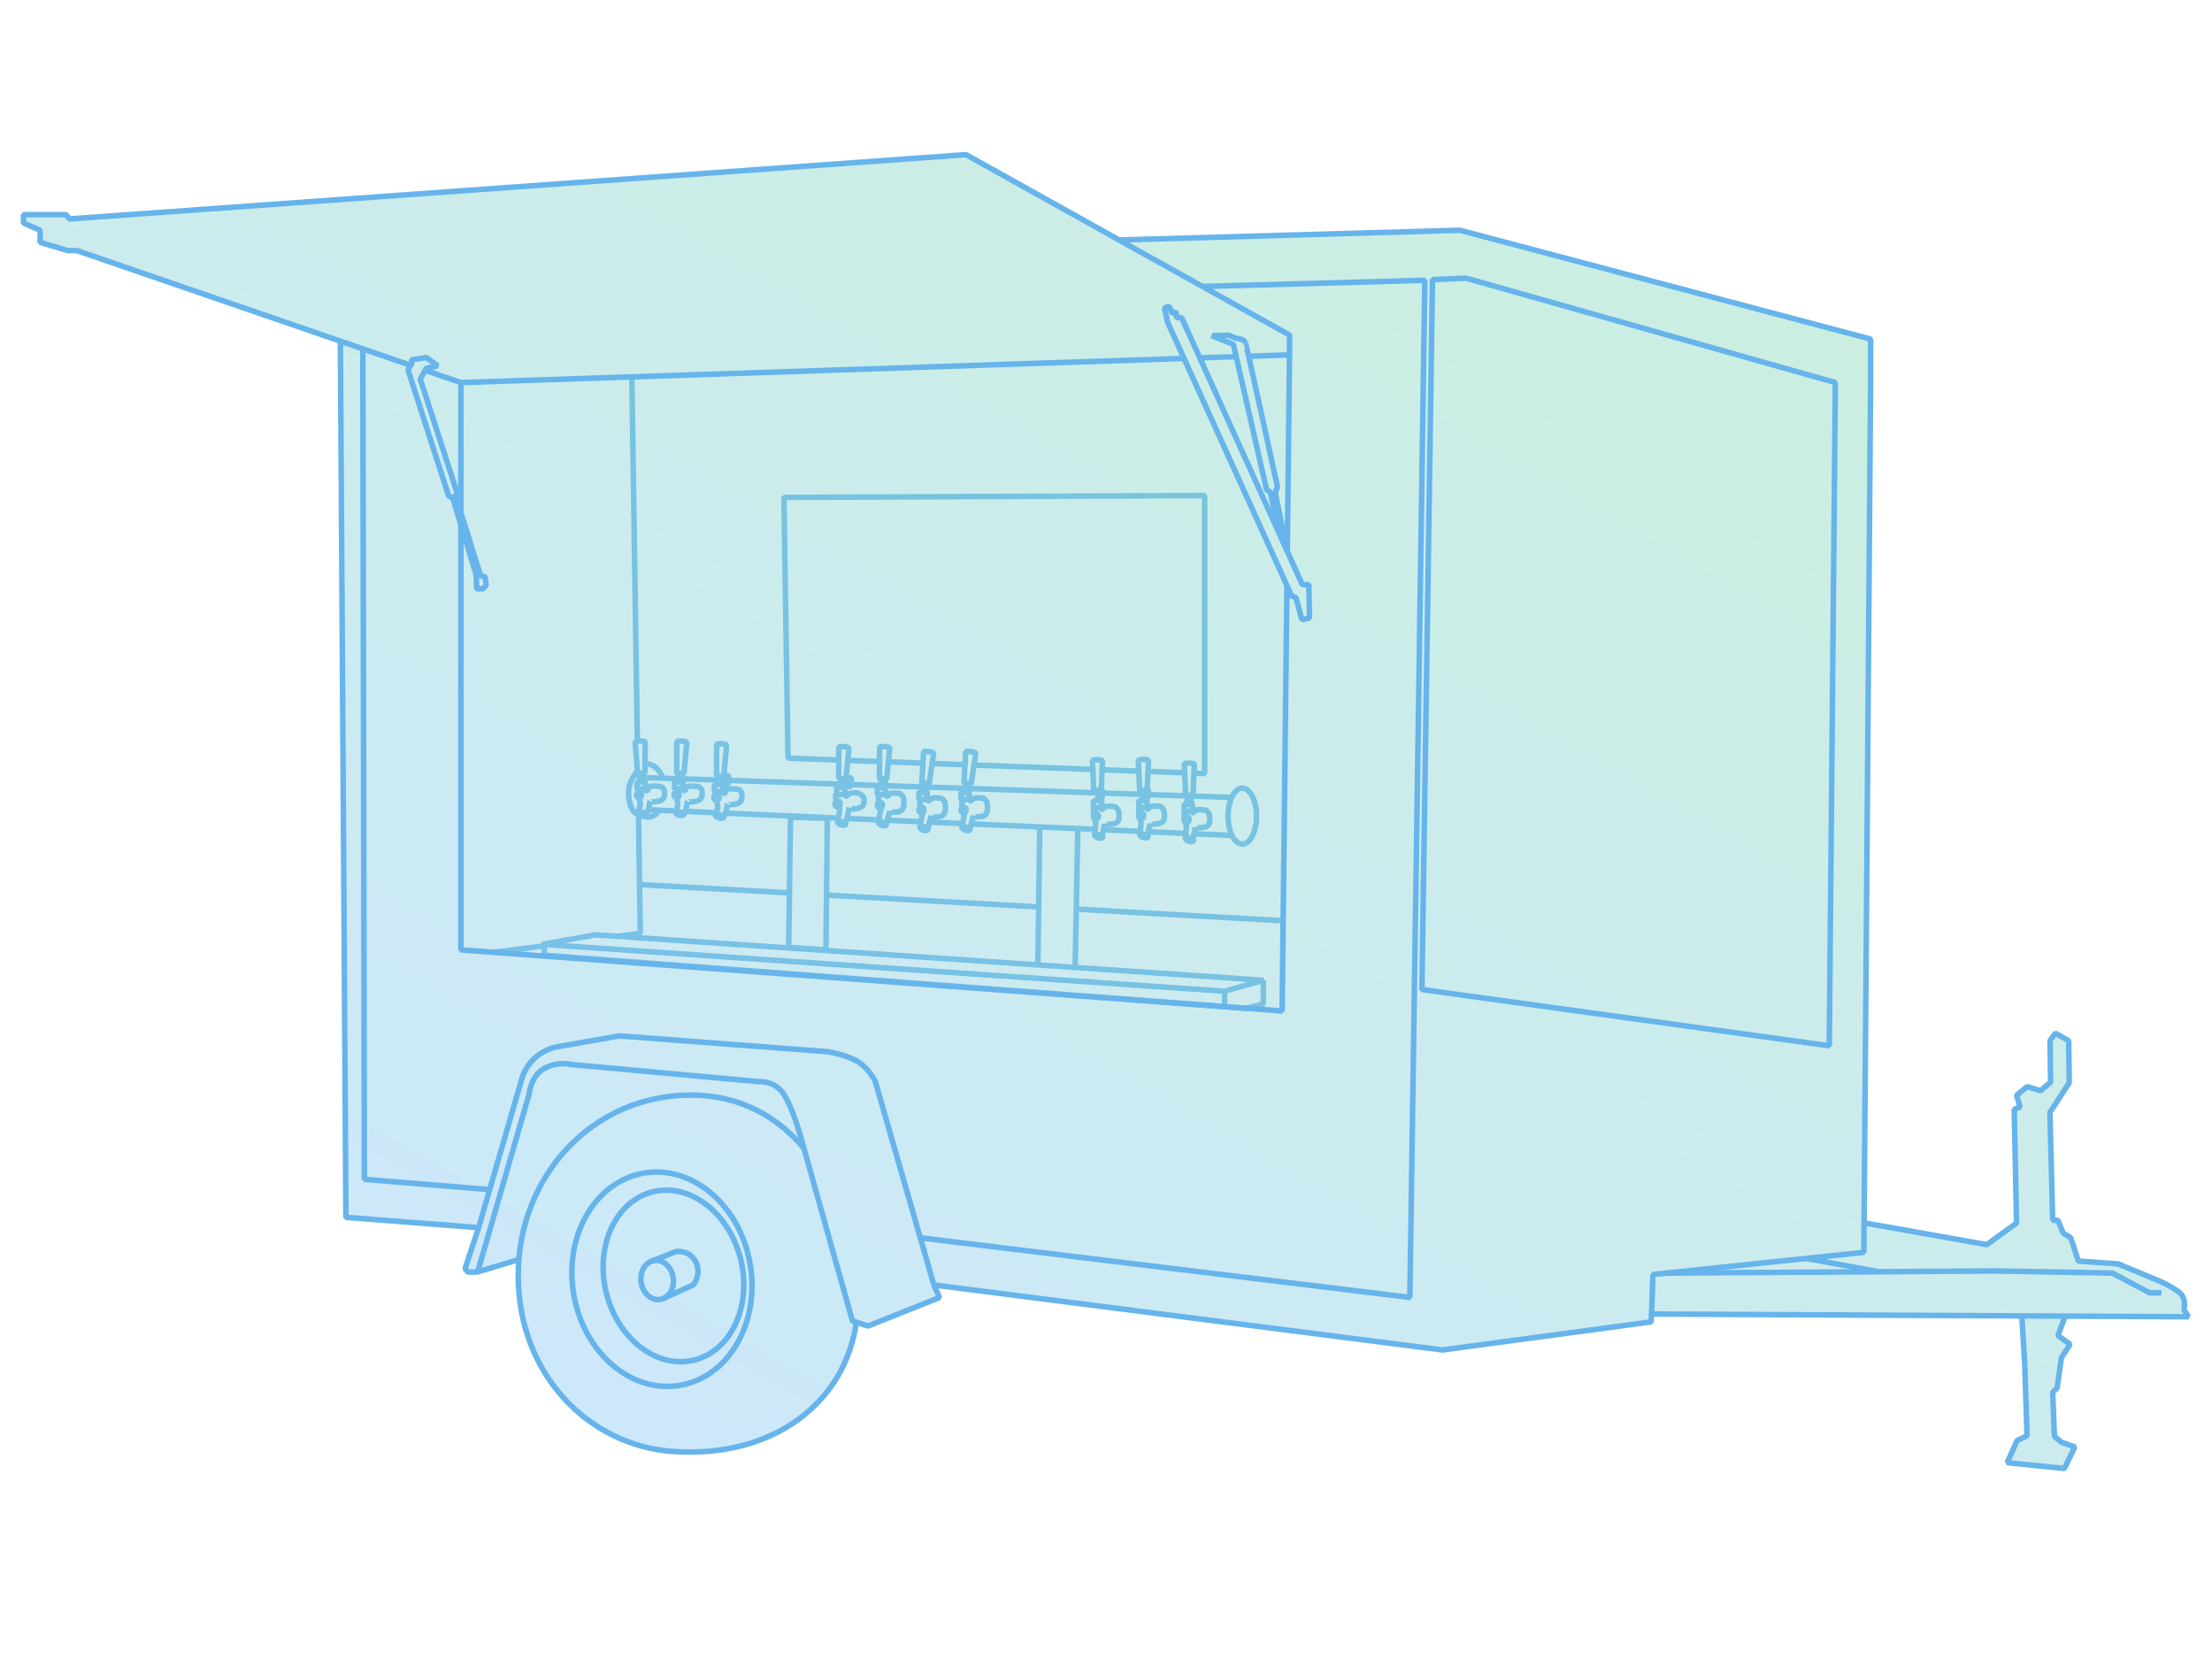 <svg xmlns="http://www.w3.org/2000/svg" xmlns:xlink="http://www.w3.org/1999/xlink" viewBox="0 0 800 600"><defs><style>.cls-1{fill:none;stroke:#66b4eb;stroke-linejoin:bevel;stroke-width:2px;}.cls-2{opacity:0.45;fill:url(#linear-gradient);}</style><linearGradient id="linear-gradient" x1="250.52" y1="535.85" x2="535.95" y2="41.48" gradientUnits="userSpaceOnUse"><stop offset="0" stop-color="#8fccf6"/><stop offset="0.54" stop-color="#8dd5d5"/><stop offset="1" stop-color="#8cdbbd"/></linearGradient></defs><g id="Layer_3" data-name="Layer 3"><path class="cls-1" d="M389.34,328.81l74.73,4.2"/><path class="cls-1" d="M298.93,323.72,375.55,328"/><path class="cls-1" d="M231.43,319.93l54.05,3"/><line class="cls-1" x1="389.82" y1="299.35" x2="388.85" y2="349.33"/><line class="cls-1" x1="375.38" y1="348.47" x2="376.03" y2="299.35"/><polygon class="cls-1" points="298.71 343.54 285.24 342.68 285.89 295.55 299.21 295.97 298.71 343.54"/><path class="cls-1" d="M233.85,276.27c2.25,0,4.78,2,5.78,5"/><path class="cls-1" d="M238.12,293.45a5,5,0,0,1-3.24,2.07,3.4,3.4,0,0,1-.45,0c-1.87,0-4.84-.87-5.92-3.07a14,14,0,0,1-1-7.74c.5-2.42,1.91-4.24,2.85-5.95"/><polyline class="cls-1" points="233.63 281.3 237.37 281.36 445.45 288.4"/><line class="cls-1" x1="244.33" y1="293.3" x2="235.17" y2="292.9"/><line class="cls-1" x1="258.46" y1="293.92" x2="247.78" y2="293.45"/><line class="cls-1" x1="302.95" y1="295.87" x2="262.33" y2="294.09"/><line class="cls-1" x1="317.29" y1="296.5" x2="306.28" y2="296.02"/><line class="cls-1" x1="333.4" y1="297.21" x2="320.84" y2="296.66"/><line class="cls-1" x1="347.51" y1="297.83" x2="336.15" y2="297.33"/><line class="cls-1" x1="395.88" y1="299.95" x2="351.2" y2="297.99"/><line class="cls-1" x1="412.73" y1="300.69" x2="399.48" y2="300.11"/><line class="cls-1" x1="429.14" y1="301.41" x2="415.16" y2="300.8"/><line class="cls-1" x1="445.39" y1="302.13" x2="431.57" y2="301.52"/><ellipse class="cls-1" cx="449.29" cy="295.16" rx="5.15" ry="10.14"/><path class="cls-1" d="M196.54,342.1l-18,2.32"/><path class="cls-1" d="M230.92,294.69l.65,42.88-8.11,1.05"/><line class="cls-1" x1="228.51" y1="136.29" x2="230.51" y2="267.99"/><polyline class="cls-1" points="196.88 340.94 196.88 345.46 450.75 364.67 456.91 363.12 456.91 354.53"/><polygon class="cls-1" points="196.04 341.52 442.88 358.5 456.91 354.53 215.42 338.1 196.04 341.52"/><line class="cls-1" x1="442.88" y1="358.5" x2="442.88" y2="364.07"/><path class="cls-1" d="M318.06,275.43,306.53,275"/><path class="cls-1" d="M333.84,276l-12.55-.47"/><path class="cls-1" d="M349,276.58l-11.87-.44"/><path class="cls-1" d="M395.39,278.29l-43.12-1.59"/><path class="cls-1" d="M411.87,278.9l-13.27-.49"/><path class="cls-1" d="M428.29,279.51,415.18,279"/><path class="cls-1" d="M303.3,274.89,285,274.21q-.75-47.16-1.49-94.32l152.16-.67V279.78l-3.73-.14"/></g><g id="Layer_2" data-name="Layer 2"><path class="cls-1" d="M233.24,279.6l-2.62.12-.92-11.44a7.31,7.31,0,0,1,1.84-.29,6.53,6.53,0,0,1,1.84.27Z"/><rect class="cls-1" x="231.21" y="279.71" width="1.53" height="3.17"/><polygon class="cls-1" points="233.41 285.32 230.4 285.38 230.36 282.82 233.38 282.74 233.41 285.32"/><path class="cls-1" d="M233.41,285.32s.36.9.73.48.39-1.36,1.6-1.5a15.53,15.53,0,0,1,3.33.2,2.23,2.23,0,0,1,1.26,1.88c.09,1.4,0,3.17-2.77,3.5S235,290,235,290a19.76,19.76,0,0,1-.56,3.1,12,12,0,0,0-.77,1.56l-2.86-1,.83-2.63-.46-2.51-.26-3.15Z"/><ellipse class="cls-1" cx="231.13" cy="287.41" rx="0.94" ry="1.11"/><path class="cls-1" d="M233.62,294.69c-.13.35-1.05.35-1.73.1s-1.26-.78-1.13-1.13.87-.21,1.55,0S233.74,294.34,233.62,294.69Z"/><path class="cls-1" d="M247.35,279.73l-2.63-.1.06-11.48a6.87,6.87,0,0,1,1.85-.13,6.78,6.78,0,0,1,1.81.42Z"/><rect class="cls-1" x="245.18" y="279.72" width="1.53" height="3.17" transform="translate(24.77 -19.86) rotate(4.87)"/><polygon class="cls-1" points="247 285.32 243.99 285.38 243.95 282.82 246.97 282.74 247 285.32"/><path class="cls-1" d="M247,285.32s.36.9.73.48.39-1.36,1.6-1.5a15.53,15.53,0,0,1,3.33.2,2.23,2.23,0,0,1,1.26,1.88c.09,1.4,0,3.17-2.77,3.5s-2.61.15-2.61.15a19.76,19.76,0,0,1-.56,3.1,12.32,12.32,0,0,0-.78,1.56l-2.85-1,.82-2.63-.45-2.51-.26-3.15Z"/><ellipse class="cls-1" cx="244.72" cy="287.41" rx="0.94" ry="1.11"/><path class="cls-1" d="M247.2,294.69c-.12.35-1,.35-1.73.1s-1.25-.78-1.12-1.13.87-.21,1.55,0S247.33,294.34,247.2,294.69Z"/><path class="cls-1" d="M261.75,280.73l-2.62-.1.06-11.48A6.87,6.87,0,0,1,261,269a6.78,6.78,0,0,1,1.81.42Z"/><rect class="cls-1" x="259.58" y="280.72" width="1.53" height="3.17" transform="matrix(1, 0.08, -0.08, 1, 24.9, -21.08)"/><polygon class="cls-1" points="261.4 286.32 258.39 286.38 258.36 283.82 261.37 283.74 261.4 286.32"/><path class="cls-1" d="M261.4,286.32s.36.9.74.48.38-1.36,1.59-1.5a15.46,15.46,0,0,1,3.33.2,2.21,2.21,0,0,1,1.26,1.88c.1,1.4,0,3.17-2.76,3.5S263,291,263,291a18.79,18.79,0,0,1-.57,3.1,13.46,13.46,0,0,0-.77,1.56l-2.86-1,.83-2.63-.45-2.51-.26-3.15Z"/><ellipse class="cls-1" cx="259.13" cy="288.41" rx="0.94" ry="1.11"/><path class="cls-1" d="M261.61,295.69c-.13.35-1,.35-1.73.1s-1.25-.78-1.13-1.13.87-.21,1.56,0S261.74,295.34,261.61,295.69Z"/><path class="cls-1" d="M305.94,281.73l-2.62-.1.05-11.48a7,7,0,0,1,1.86-.13,6.87,6.87,0,0,1,1.81.42Z"/><rect class="cls-1" x="303.77" y="281.72" width="1.53" height="3.17" transform="matrix(1, 0.08, -0.08, 1, 25.15, -24.83)"/><polygon class="cls-1" points="305.59 287.32 302.58 287.38 302.55 284.82 305.56 284.74 305.59 287.32"/><path class="cls-1" d="M305.59,287.32s.36.9.73.48a2.57,2.57,0,0,1,1.95-1,7.37,7.37,0,0,1,2,0s2.14.76,2.23,2.16,0,3.16-2.76,3.49-2.65-.44-2.65-.44a19.76,19.76,0,0,1-.56,3.1,21.54,21.54,0,0,0-.77,3.08l-2.86-1,.83-4.15-1.55-4.47v-1.17Z"/><ellipse class="cls-1" cx="302.94" cy="290.77" rx="0.94" ry="1.11"/><path class="cls-1" d="M305.8,298.21c-.13.35-1.05.35-1.73.1s-1.26-.78-1.13-1.13.87-.21,1.56,0S305.93,297.86,305.8,298.21Z"/><path class="cls-1" d="M320.69,281.73l-2.63-.1.06-11.48A6.87,6.87,0,0,1,320,270a6.78,6.78,0,0,1,1.81.42Z"/><rect class="cls-1" x="318.52" y="281.72" width="1.53" height="3.17" transform="translate(25.2 -26.08) rotate(4.87)"/><polygon class="cls-1" points="320.34 287.32 317.33 287.38 317.29 284.82 320.31 284.74 320.34 287.32"/><path class="cls-1" d="M320.34,287.32s.36.9.73.48a2.31,2.31,0,0,1,1.85-.94,9.19,9.19,0,0,1,2.66.2,3,3,0,0,1,1.29,2.16c.1,1.4.44,4.08-2.35,4.41s-2.8-.41-2.8-.41a8,8,0,0,1-.4,1.91,23.25,23.25,0,0,0-.77,3.25l-2.86-1,.83-4.32-.85-3.88.13-1.78Z"/><ellipse class="cls-1" cx="318.23" cy="291.21" rx="0.94" ry="1.11"/><path class="cls-1" d="M320.55,298.38c-.13.35-1.05.36-1.74.1s-1.25-.78-1.12-1.13.87-.21,1.55,0S320.67,298,320.55,298.38Z"/><path class="cls-1" d="M336,283.52l-2.62-.24.67-11.46a7.16,7.16,0,0,1,1.86,0,7,7,0,0,1,1.79.52Z"/><rect class="cls-1" x="333.77" y="283.44" width="1.53" height="3.17" transform="translate(42.61 -43.51) rotate(7.95)"/><polygon class="cls-1" points="335.35 289.05 332.34 289.11 332.3 286.55 335.31 286.47 335.35 289.05"/><path class="cls-1" d="M335.35,289.05s.35.9.73.48a2.31,2.31,0,0,1,1.85-.95,9,9,0,0,1,2.66.21,3,3,0,0,1,1.29,2.15c.09,1.41.44,4.09-2.36,4.42s-2.79-.41-2.79-.41a8,8,0,0,1-.4,1.91,23.43,23.43,0,0,0-.78,3.25l-2.85-1,.82-4.33-.84-3.87.13-1.78Z"/><ellipse class="cls-1" cx="333.24" cy="292.94" rx="0.94" ry="1.11"/><path class="cls-1" d="M335.55,300.11c-.12.35-1,.35-1.73.1s-1.25-.78-1.12-1.13.87-.21,1.55,0S335.68,299.76,335.55,300.11Z"/><path class="cls-1" d="M351.24,283.52l-2.62-.24.67-11.46a7.16,7.16,0,0,1,1.86,0,7,7,0,0,1,1.79.52Z"/><rect class="cls-1" x="348.98" y="283.44" width="1.53" height="3.17" transform="translate(42.76 -45.61) rotate(7.95)"/><polygon class="cls-1" points="350.56 289.05 347.55 289.11 347.51 286.55 350.52 286.47 350.56 289.05"/><path class="cls-1" d="M350.56,289.05s.35.9.73.48a2.31,2.31,0,0,1,1.85-.95,9,9,0,0,1,2.66.21,3,3,0,0,1,1.29,2.15c.09,1.41.44,4.09-2.36,4.42s-2.79-.41-2.79-.41a7.57,7.57,0,0,1-.41,1.91,24.77,24.77,0,0,0-.77,3.25l-2.85-1,.82-4.33-.84-3.87.13-1.78Z"/><ellipse class="cls-1" cx="348.45" cy="292.94" rx="0.94" ry="1.11"/><path class="cls-1" d="M350.76,300.11c-.12.35-1,.35-1.73.1s-1.25-.78-1.12-1.13.87-.21,1.55,0S350.89,299.76,350.76,300.11Z"/><path class="cls-1" d="M398.25,286.42l-2.63,0L395.08,275a7,7,0,0,1,1.84-.22,6.71,6.71,0,0,1,1.83.32Z"/><rect class="cls-1" x="396.16" y="286.49" width="1.53" height="3.17" transform="matrix(1, 0.03, -0.03, 1, 9.64, -12.84)"/><polygon class="cls-1" points="398.5 292.09 395.49 292.15 395.46 289.59 398.47 289.51 398.5 292.09"/><path class="cls-1" d="M398.13,292.09s.35.9.73.48a2.31,2.31,0,0,1,1.85-.95,8.93,8.93,0,0,1,2.65.21,3,3,0,0,1,1.3,2.16c.09,1.4.5,3.67-2.29,4s-2.86,0-2.86,0a7.57,7.57,0,0,1-.41,1.91,16.09,16.09,0,0,0-.36,3l-2.85-1,.41-4-.84-3.87.13-1.78Z"/><ellipse class="cls-1" cx="396.33" cy="295.13" rx="0.94" ry="1.11"/><path class="cls-1" d="M398.74,302.87c-.12.35-1,.36-1.73.1s-1.25-.78-1.12-1.13.87-.21,1.55,0S398.87,302.53,398.74,302.87Z"/><path class="cls-1" d="M414.85,286.34l-2.63,0-.54-11.46a7.1,7.1,0,0,1,1.85-.23,7.18,7.18,0,0,1,1.83.33Z"/><rect class="cls-1" x="412.76" y="286.41" width="1.53" height="3.17" transform="matrix(1, 0.03, -0.03, 1, 9.65, -13.38)"/><polygon class="cls-1" points="414.91 291.99 411.9 292.05 411.86 289.49 414.88 289.42 414.91 291.99"/><path class="cls-1" d="M414.53,292s.36.91.73.48a2.31,2.31,0,0,1,1.85-.94,9.14,9.14,0,0,1,2.66.2,3,3,0,0,1,1.29,2.16c.1,1.4.51,3.68-2.28,4s-2.87,0-2.87,0a7.88,7.88,0,0,1-.4,1.9,15.46,15.46,0,0,0-.36,3l-2.86-1,.42-4.05-.85-3.88L412,292Z"/><ellipse class="cls-1" cx="412.73" cy="295.04" rx="0.94" ry="1.11"/><path class="cls-1" d="M415.15,302.78c-.13.35-1,.35-1.73.1s-1.26-.79-1.13-1.13.87-.22,1.56,0S415.28,302.43,415.15,302.78Z"/><path class="cls-1" d="M431.45,287.67l-2.62,0-.54-11.46a7,7,0,0,1,1.84-.22,6.71,6.71,0,0,1,1.83.32Z"/><rect class="cls-1" x="429.37" y="287.74" width="1.53" height="3.17" transform="translate(9.7 -13.93) rotate(1.88)"/><polygon class="cls-1" points="431.31 293.32 428.3 293.38 428.27 290.81 431.28 290.74 431.31 293.32"/><path class="cls-1" d="M430.93,293.32s.36.9.74.47a2.29,2.29,0,0,1,1.85-.94,8.93,8.93,0,0,1,2.65.21,3,3,0,0,1,1.3,2.15c.09,1.4.5,3.68-2.29,4s-2.86,0-2.86,0a7.66,7.66,0,0,1-.41,1.91,16.09,16.09,0,0,0-.36,3l-2.85-1,.41-4.05-.84-3.88.13-1.77Z"/><ellipse class="cls-1" cx="429.14" cy="296.36" rx="0.94" ry="1.11"/><path class="cls-1" d="M431.55,304.1c-.13.35-1,.35-1.73.1s-1.25-.78-1.12-1.13.86-.21,1.55,0S431.68,303.75,431.55,304.1Z"/></g><g id="Layer_4" data-name="Layer 4"><path class="cls-2" d="M743,519.5l-.64-16L744,502l1.57-11,3.16-4.85L744.28,483l1.78-7,45.45.24-1.69-2.53s1.16-4-1.68-6.32a39.25,39.25,0,0,0-8-4.43L766,457.09l-14.34-1-2.74-8.43-2.74-1.69-1.9-4.64h-1.9l-1-39,7-10.75-.21-15.18-4.85-2.74-1.9,2.74.21,15L738,394.47,733.11,393l-3.8,3.16,1.26,4.22-2.1.84.84,41.11-10.75,7.81-44.41-7.9,2.36-303.88V122.63L528,83.27,404.74,86.79,349.39,55.93,25.22,79.17l-1.38-1.55H8.49v3l6,2.67v4.34l10,3h3.34L123,123.35l2,316.88,31.43,2.44L173,444.35l-4.79,14.4,1,1.26h3.56l14.5-4.5.53-.34c-.17,2-.29,4-.29,6.1,0,36,25.73,61.33,55.3,63.62,37.18,2.88,63-18,67-46.76l4.13,1.43,25.95-10.33-2.06-4.44,29.52,3.74,154.37,19.72,75.54-10.16.1-2.86h0l134.06.73.93,17.19.85,26.14L729.52,521l-3.58,8,20.66,2.11,3.79-7.8-4.84-1.69Z"/><line class="cls-1" x1="465.57" y1="199.64" x2="466.37" y2="128.35"/><polyline class="cls-1" points="166.68 138.36 166.68 343.54 463.7 365.63 465.44 211.75"/><path class="cls-1" d="M404.74,86.79,528,83.27l148.53,39.36v15.73l-2.44,314.57-76.27,8-.63,17.14-75.54,10.16-183.9-23.49-21.2-73.63s-2.75-5.81-7.91-8a38.44,38.44,0,0,0-9.4-2.76l-75.29-5.71-22.18,3.91a16.63,16.63,0,0,0-13.08,11.74L173.1,444l-48-3.73-2-316.88"/><polygon class="cls-1" points="514.25 357.88 661.58 378.22 663.78 138.36 530.21 100.6 518.08 101.12 514.25 357.88"/><polyline class="cls-1" points="434.89 103.61 515.3 101.37 509.89 469.23 332.81 447.68"/><polyline class="cls-1" points="177.08 430.24 131.78 426.53 131.22 126.17"/><path class="cls-1" d="M173.1,444l-4.92,14.79,1,1.26h3.56l18.62-64.33s.53-6.44,5.36-9.23a14.37,14.37,0,0,1,9.87-1.5l68,6.22a10.22,10.22,0,0,1,8.58,4.08c3.22,4.5,6.43,15.87,6.43,15.87l18.67,66.51,5.58,1.93,25.95-10.33-2.07-4.47"/><path class="cls-1" d="M309.72,478.13c-3.94,28.79-29.77,49.64-67,46.76-29.57-2.29-55.3-27.6-55.3-63.62s26.95-65.22,62.37-65.22c17.31,0,31,7.39,40.9,19.12"/><ellipse class="cls-1" cx="239.4" cy="462.64" rx="32.37" ry="38.93" transform="translate(-73.95 46.52) rotate(-9.62)"/><ellipse class="cls-1" cx="243.56" cy="461.46" rx="25.04" ry="31.34" transform="translate(-102.15 70.63) rotate(-13.67)"/><ellipse class="cls-1" cx="237.7" cy="462.9" rx="5.87" ry="7.12" transform="translate(-67.02 41.09) rotate(-8.66)"/><path class="cls-1" d="M235.29,456.27l9.11-3.61s4.92-.81,7.21,3.67-.86,8.35-.86,8.35l-11,5"/><path class="cls-1" d="M597.27,475.23l194.24,1-1.69-2.53s1.16-4-1.68-6.32a39.25,39.25,0,0,0-8-4.43L766,457.09l-14.34-1-2.74-8.43-2.74-1.69-1.9-4.64h-1.9l-1-39,7-10.75-.21-15.18-4.85-2.74-1.9,2.74.21,15L738,394.47,733.11,393l-3.8,3.16,1.27,4.22-2.11.84.84,41.11-10.75,7.81-45.1-8"/><polyline class="cls-1" points="731.21 475.95 732.26 493.15 733.11 519.29 729.52 520.98 725.94 528.99 746.6 531.1 750.39 523.3 745.54 521.61 743.01 519.5 742.38 503.53 743.98 502.03 745.54 491.04 748.71 486.19 744.28 483.03 746.81 476.28"/><line class="cls-1" x1="653.29" y1="455.12" x2="679.44" y2="459.94"/><polyline class="cls-1" points="602.77 460.43 721.83 459.66 763.98 460.43 777.45 467.57 781.69 467.57"/><polygon class="cls-1" points="425.29 112.68 425.58 114.95 427.33 114.83 471.04 211.5 473.36 211.44 473.62 223.47 470.86 224.14 468.7 216.15 467.15 215.54 422.26 116.47 421.14 111.37 422.83 110.73 424.05 113.48 425.29 112.68"/><polygon class="cls-1" points="148.89 130.12 148.89 131.6 147.55 133.75 162.31 179.51 163.69 179.91 172.27 208.09 172.36 212.91 174.74 212.97 175.83 211.6 175.41 208.59 173.79 208.18 164.78 179.23 165.4 178.5 151.99 137.11 154.15 133.21 158.32 132.27 154.15 129.31 148.89 130.12"/><path class="cls-1" d="M438.22,121.38c.28.06,6.18-.13,6.18-.13l2.32,1,2.37.47,1.23.77c.28.17,11.69,52.6,11.69,52.6l-.79,2.14,4.27,21-2.8-6.58-3.31-14.76-1.3-.68-12-52.64Z"/><line class="cls-1" x1="172.73" y1="460.01" x2="187.7" y2="455.51"/><polyline class="cls-1" points="153.94 133.98 166.68 138.36 428.22 129.62"/><polyline class="cls-1" points="451.85 128.83 466.37 128.35 466.37 121.17 349.39 55.93 25.22 79.17 23.84 77.62 8.49 77.62 8.49 80.62 14.5 83.29 14.5 87.63 24.51 90.64 27.85 90.64 148.37 132.06"/><line class="cls-1" x1="433.94" y1="129.43" x2="446.78" y2="129"/></g></svg>
